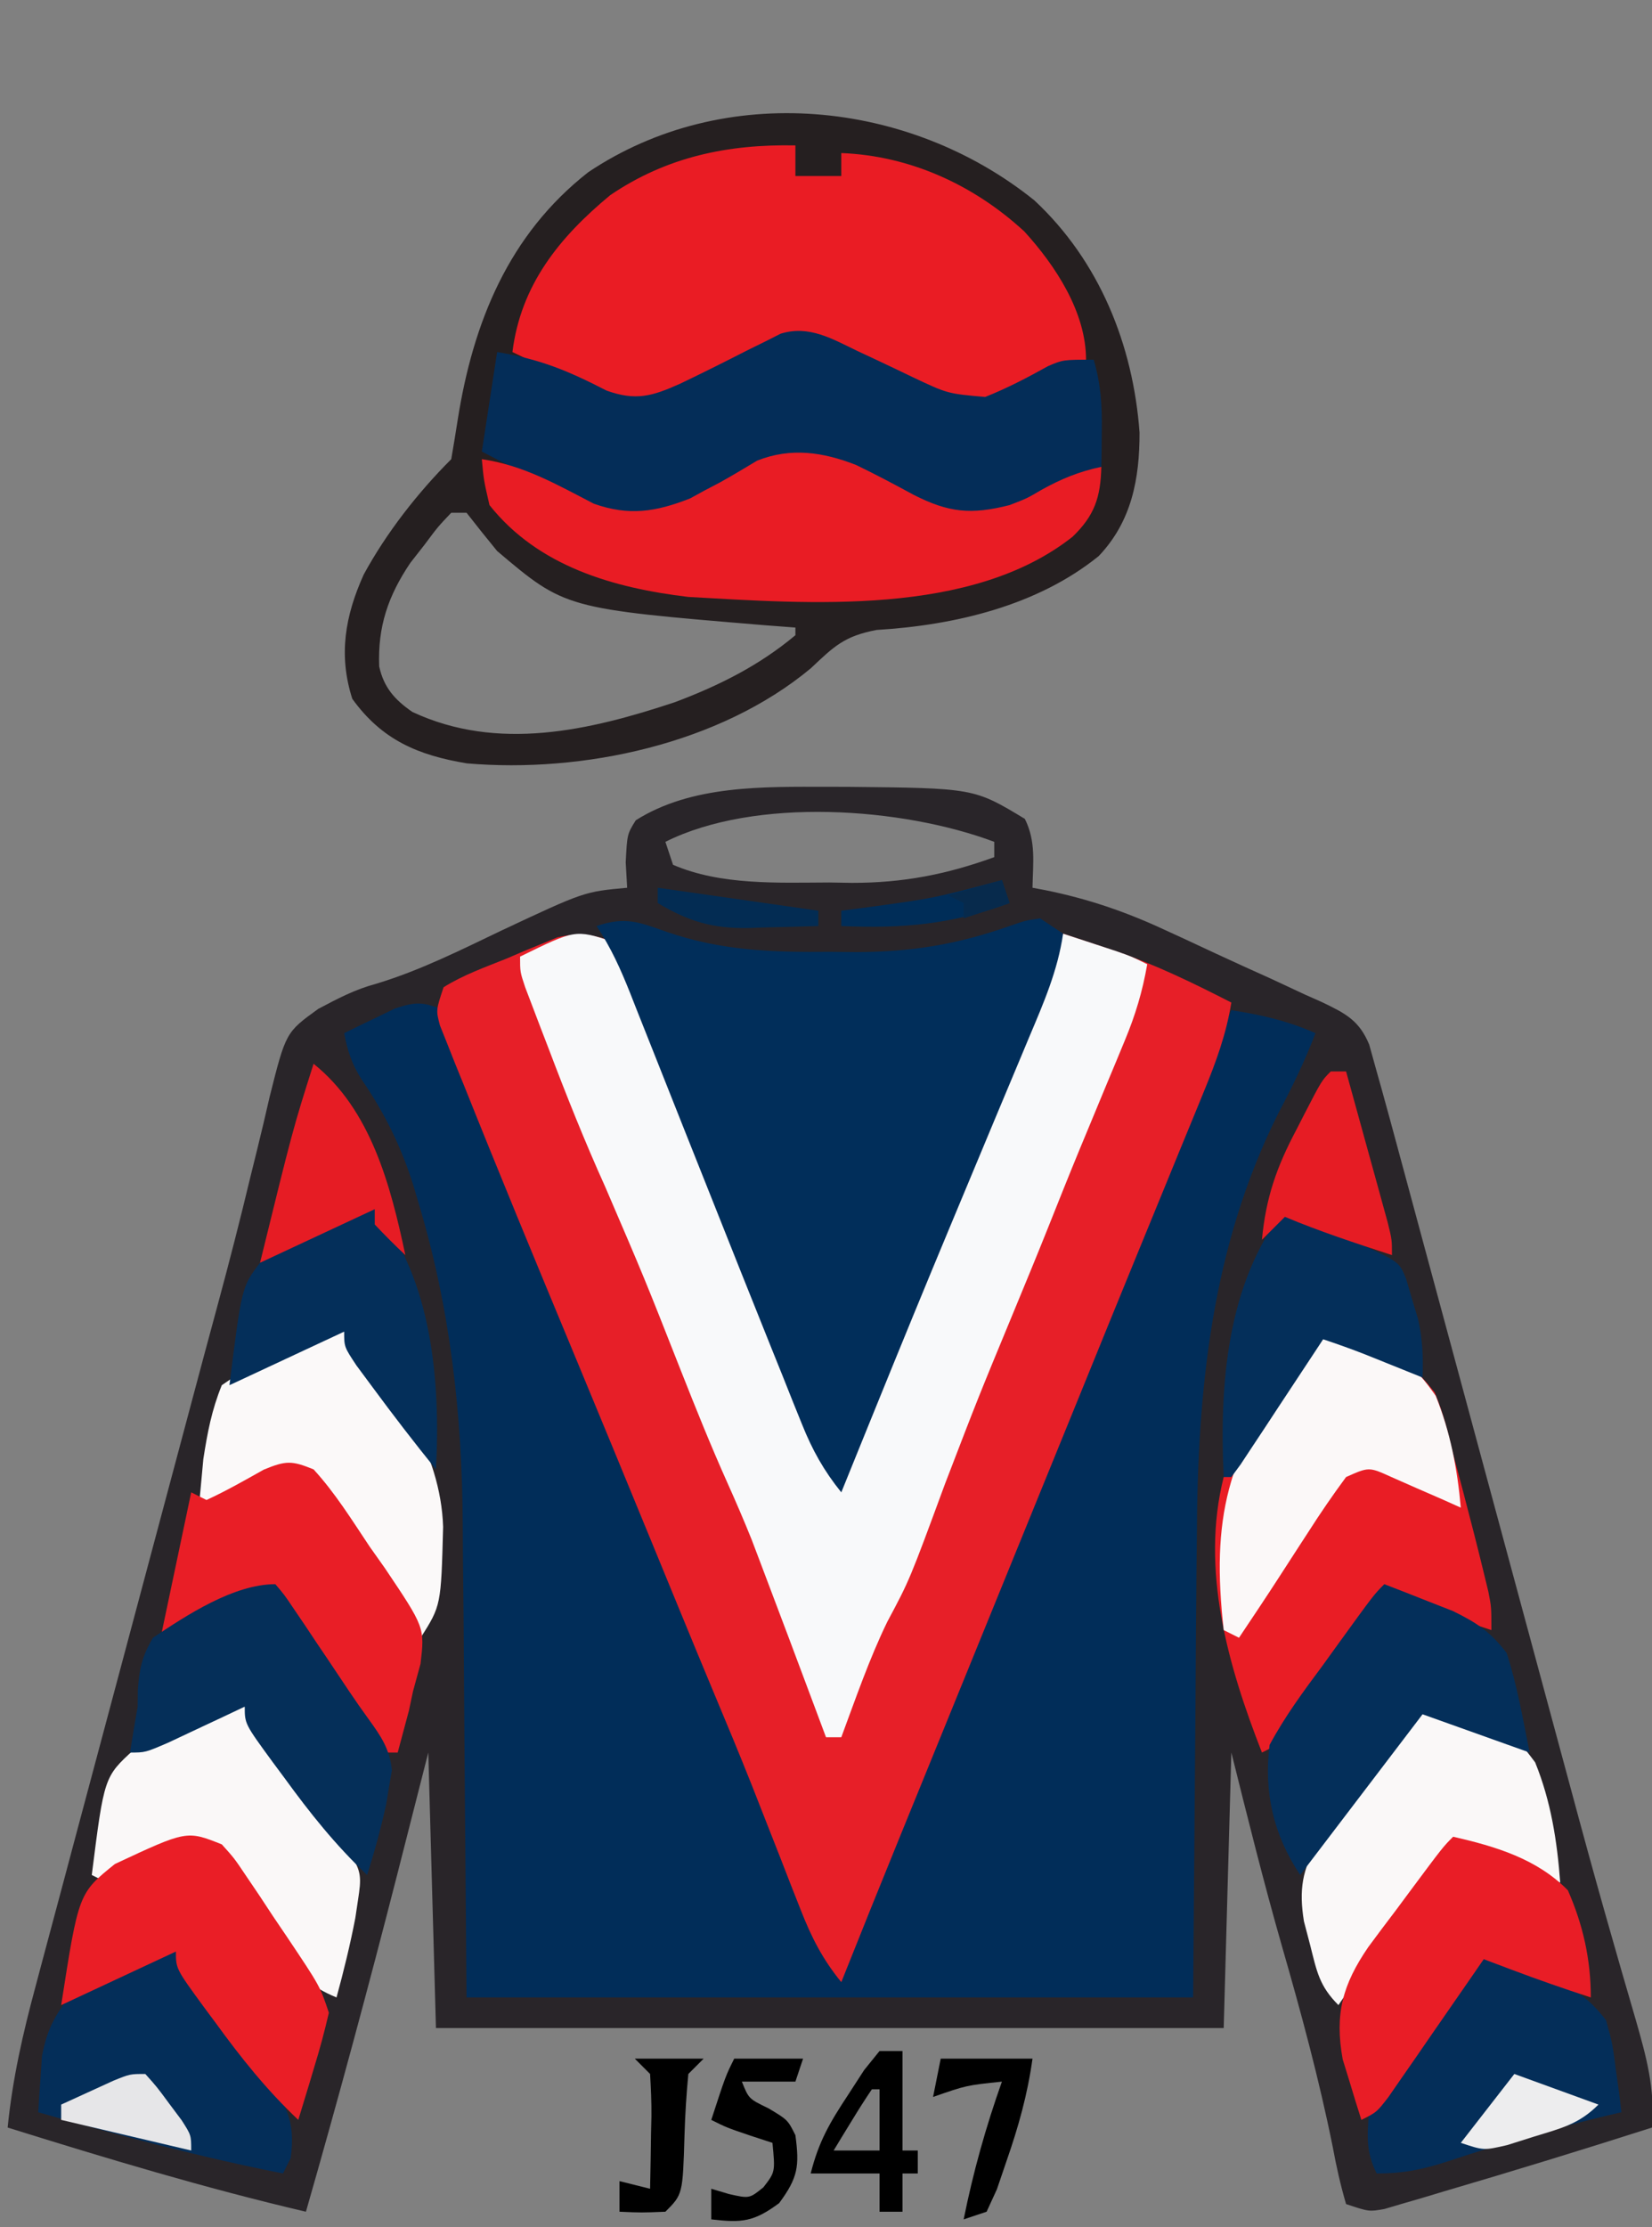 <?xml version="1.0" encoding="UTF-8"?>
<svg version="1.1" xmlns="http://www.w3.org/2000/svg" width="216" height="291">
<rect width="100%" height="100%" fill="#808080" stroke="none"/>
<path d="M0 0 C0.828 0.001 1.657 0.002 2.51 0.002 C19.094 0.167 19.094 0.167 25.75 4.188 C27.228 7.144 26.81 9.93 26.75 13.188 C27.581 13.343 27.581 13.343 28.429 13.503 C33.976 14.627 38.872 16.293 43.996 18.672 C44.733 19.01 45.47 19.348 46.23 19.696 C47.771 20.408 49.309 21.124 50.845 21.845 C53.197 22.942 55.561 24.006 57.928 25.07 C59.431 25.769 60.933 26.469 62.434 27.172 C63.139 27.485 63.844 27.797 64.57 28.12 C67.619 29.586 69.464 30.491 70.777 33.688 C71.098 34.843 71.419 35.998 71.75 37.188 C71.953 37.908 72.156 38.628 72.365 39.371 C73.102 42.008 73.816 44.65 74.528 47.294 C74.8 48.299 75.072 49.303 75.352 50.338 C76.251 53.658 77.147 56.98 78.043 60.301 C78.673 62.631 79.304 64.962 79.935 67.292 C81.599 73.442 83.261 79.593 84.923 85.743 C87.563 95.518 90.206 105.292 92.85 115.066 C93.764 118.442 94.675 121.819 95.587 125.195 C96.166 127.338 96.745 129.48 97.325 131.622 C97.603 132.654 97.882 133.686 98.169 134.75 C99.651 140.223 101.171 145.683 102.74 151.132 C103.065 152.268 103.39 153.404 103.726 154.575 C104.349 156.744 104.978 158.911 105.615 161.076 C106.994 165.886 108.172 170.125 107.75 175.188 C98.679 178.087 89.576 180.88 80.438 183.562 C79.525 183.837 78.612 184.112 77.671 184.395 C76.814 184.644 75.957 184.892 75.074 185.148 C74.312 185.373 73.55 185.598 72.764 185.83 C70.75 186.188 70.75 186.188 67.75 185.188 C67.012 182.662 66.474 180.266 66 177.688 C64.215 168.852 61.885 160.231 59.388 151.572 C56.97 143.142 54.882 134.716 52.75 126.188 C52.42 138.067 52.09 149.947 51.75 162.188 C17.76 162.188 -16.23 162.188 -51.25 162.188 C-51.58 150.308 -51.91 138.428 -52.25 126.188 C-54.261 134.077 -54.261 134.077 -56.312 142.125 C-60.088 156.872 -64.046 171.555 -68.25 186.188 C-81.434 183.107 -94.328 179.216 -107.25 175.188 C-106.615 168.816 -105.254 162.861 -103.585 156.686 C-103.178 155.152 -103.178 155.152 -102.762 153.587 C-101.865 150.216 -100.96 146.846 -100.055 143.477 C-99.422 141.107 -98.79 138.737 -98.159 136.366 C-96.493 130.118 -94.82 123.872 -93.146 117.625 C-91.468 111.361 -89.797 105.094 -88.125 98.828 C-86.231 91.734 -84.337 84.64 -82.439 77.547 C-82.149 76.461 -81.859 75.376 -81.56 74.258 C-80.986 72.118 -80.408 69.978 -79.827 67.84 C-78.306 62.229 -76.859 56.611 -75.506 50.956 C-75.213 49.77 -74.919 48.584 -74.617 47.362 C-74.057 45.094 -73.518 42.821 -73.004 40.543 C-70.876 32.078 -70.876 32.078 -66.639 29.017 C-64.043 27.641 -61.819 26.466 -59.004 25.715 C-53.271 23.976 -48.02 21.327 -42.625 18.75 C-31.856 13.7 -31.856 13.7 -26.25 13.188 C-26.312 12.094 -26.374 11.001 -26.438 9.875 C-26.25 6.188 -26.25 6.188 -25.125 4.375 C-17.808 -0.259 -8.388 -0.009 0 0 Z M-21.25 7.188 C-20.92 8.178 -20.59 9.168 -20.25 10.188 C-13.992 12.893 -6.492 12.522 0.188 12.5 C1.16 12.516 2.133 12.532 3.135 12.549 C9.815 12.553 15.473 11.462 21.75 9.188 C21.75 8.527 21.75 7.867 21.75 7.188 C9.717 2.675 -9.493 1.309 -21.25 7.188 Z " fill="#292529" transform="translate(108.25,102.812)"/>
<path d="M0 0 C1.229 2.043 1.229 2.043 2.262 4.758 C2.654 5.765 3.046 6.772 3.45 7.81 C3.859 8.904 4.267 9.998 4.688 11.125 C5.12 12.244 5.552 13.363 5.997 14.516 C6.897 16.85 7.791 19.187 8.679 21.526 C10.686 26.803 12.751 32.057 14.812 37.312 C15.189 38.277 15.566 39.242 15.954 40.236 C18.812 47.555 21.791 54.813 24.87 62.042 C28.913 71.548 32.851 81.077 36.566 90.717 C41.032 102.294 46 113.646 51 125 C55.216 117.298 58.376 109.223 61.594 101.074 C64.35 94.093 67.173 87.14 70 80.188 C70.27 79.522 70.541 78.857 70.819 78.171 C81.432 52.067 92.107 25.988 103 0 C106.945 0.606 110.34 1.385 114 3 C112.61 6.654 110.955 10.048 109.125 13.5 C100.375 30.98 98.558 49.71 98.488 68.941 C98.473 70.493 98.456 72.044 98.438 73.596 C98.381 79.251 98.348 84.907 98.312 90.562 C98.209 103.247 98.106 115.931 98 129 C66.65 129 35.3 129 3 129 C2.688 91.062 2.688 91.062 2.612 79.192 C2.575 75.605 2.575 75.605 2.535 72.018 C2.519 70.45 2.509 68.883 2.503 67.315 C2.443 52.895 0.874 38.927 -3.312 25.062 C-3.519 24.364 -3.726 23.665 -3.938 22.945 C-5.539 17.826 -7.718 13.419 -10.766 8.98 C-12.019 6.969 -12.563 5.315 -13 3 C-11.59 2.298 -10.172 1.614 -8.75 0.938 C-7.961 0.555 -7.172 0.172 -6.359 -0.223 C-3.616 -1.126 -2.638 -1.119 0 0 Z " fill="#012D59" transform="translate(58,132)"/>
<path d="M0 0 C1.307 1.818 1.307 1.818 2.324 4.344 C2.737 5.343 3.15 6.342 3.576 7.371 C4.046 8.569 4.516 9.766 5 11 C5.587 12.45 6.175 13.899 6.764 15.348 C8.806 20.388 10.811 25.443 12.812 30.5 C18.056 43.734 23.425 56.902 29 70 C33.924 60.695 37.796 50.994 41.75 41.25 C42.463 39.502 43.175 37.755 43.889 36.008 C45.289 32.575 46.688 29.142 48.084 25.708 C50.546 19.656 53.023 13.609 55.5 7.562 C56.667 4.709 57.834 1.854 59 -1 C60.447 -0.52 61.893 -0.039 63.34 0.441 C64.145 0.709 64.951 0.977 65.781 1.252 C71.101 3.045 76.011 5.45 81 8 C80.331 12.114 79.027 15.688 77.445 19.539 C77.188 20.169 76.931 20.798 76.666 21.447 C75.823 23.508 74.974 25.566 74.125 27.625 C73.533 29.07 72.941 30.515 72.35 31.96 C71.146 34.901 69.94 37.841 68.732 40.78 C66.266 46.785 63.821 52.799 61.375 58.812 C60.477 61.017 59.578 63.221 58.68 65.426 C55.499 73.23 52.319 81.034 49.14 88.839 C46.762 94.676 44.384 100.512 42.004 106.348 C41.511 107.556 41.019 108.763 40.512 110.008 C39.576 112.303 38.64 114.599 37.703 116.895 C35.111 123.253 32.541 129.62 30 136 C27.56 133.013 26.097 130.148 24.695 126.562 C24.276 125.502 23.857 124.441 23.426 123.348 C22.997 122.243 22.567 121.138 22.125 120 C21.274 117.833 20.423 115.666 19.57 113.5 C19.143 112.413 18.716 111.327 18.276 110.207 C16.676 106.186 15.013 102.194 13.34 98.203 C11.837 94.611 10.352 91.011 8.871 87.41 C8.597 86.744 8.323 86.077 8.04 85.391 C7.172 83.281 6.305 81.172 5.438 79.062 C1.882 70.417 -1.674 61.771 -5.266 53.141 C-10.008 41.744 -14.73 30.337 -19.312 18.875 C-19.704 17.914 -20.096 16.954 -20.499 15.964 C-20.846 15.087 -21.193 14.209 -21.551 13.305 C-21.857 12.541 -22.163 11.778 -22.478 10.992 C-23 9 -23 9 -22 6 C-19.429 4.389 -16.561 3.379 -13.75 2.25 C-12.986 1.921 -12.221 1.593 -11.434 1.254 C-10.687 0.948 -9.941 0.643 -9.172 0.328 C-8.492 0.049 -7.813 -0.231 -7.112 -0.519 C-4.351 -1.148 -2.666 -0.955 0 0 Z " fill="#E71F28" transform="translate(80,123)"/>
<path d="M0 0 C8.496 7.913 12.911 18.884 13.746 30.328 C13.756 36.372 12.719 41.947 8.406 46.473 C0.353 52.988 -10.465 55.515 -20.625 56.125 C-24.869 56.93 -26.186 58.26 -29.227 61.129 C-41.171 71.068 -59.066 74.857 -74.211 73.559 C-80.582 72.497 -85.301 70.516 -89.188 65.125 C-91.016 59.423 -90.138 54.289 -87.688 48.875 C-84.719 43.422 -80.64 38.202 -76.25 33.812 C-75.956 32.092 -75.666 30.37 -75.401 28.645 C-73.394 15.943 -68.747 4.464 -58.344 -3.68 C-40.558 -15.607 -16.404 -13.204 0 0 Z M-76.25 40.812 C-78 42.653 -78 42.653 -79.75 45 C-80.358 45.777 -80.967 46.555 -81.594 47.355 C-84.509 51.68 -85.868 55.685 -85.672 60.883 C-85.066 63.654 -83.637 65.247 -81.332 66.84 C-70.162 72.058 -58.158 69.27 -47 65.562 C-41.231 63.394 -35.999 60.783 -31.25 56.812 C-31.25 56.483 -31.25 56.153 -31.25 55.812 C-32.543 55.715 -33.836 55.617 -35.168 55.516 C-61.352 53.342 -61.352 53.342 -70.25 45.812 C-71.602 44.161 -72.94 42.497 -74.25 40.812 C-74.91 40.812 -75.57 40.812 -76.25 40.812 Z " fill="#251F20" transform="translate(135.25,26.188)"/>
<path d="M0 0 C1.307 1.818 1.307 1.818 2.324 4.344 C2.737 5.343 3.15 6.342 3.576 7.371 C4.046 8.569 4.516 9.766 5 11 C5.587 12.45 6.175 13.899 6.764 15.348 C8.806 20.388 10.811 25.443 12.812 30.5 C18.056 43.734 23.425 56.902 29 70 C33.924 60.695 37.796 50.994 41.75 41.25 C42.463 39.502 43.175 37.755 43.889 36.008 C45.289 32.575 46.688 29.142 48.084 25.708 C50.546 19.656 53.023 13.609 55.5 7.562 C56.667 4.709 57.834 1.854 59 -1 C60.459 -0.523 61.917 -0.043 63.375 0.438 C64.187 0.704 64.999 0.971 65.836 1.246 C68 2 68 2 70 3 C69.388 6.534 68.452 9.641 67.074 12.949 C66.689 13.881 66.305 14.812 65.908 15.771 C65.505 16.734 65.103 17.696 64.688 18.688 C63.899 20.587 63.112 22.487 62.324 24.387 C61.935 25.324 61.545 26.261 61.144 27.226 C59.717 30.687 58.329 34.162 56.945 37.64 C55.491 41.272 53.996 44.886 52.5 48.5 C47.89 59.633 47.89 59.633 43.566 70.879 C38.926 83.471 38.926 83.471 36.012 88.918 C33.648 93.783 31.884 98.934 30 104 C29.34 104 28.68 104 28 104 C27.625 102.996 27.25 101.992 26.863 100.957 C24.381 94.32 21.894 87.685 19.375 81.062 C19.011 80.105 18.648 79.147 18.273 78.16 C17.264 75.654 16.205 73.198 15.098 70.734 C12.948 65.938 10.994 61.075 9.062 56.188 C4.276 44.043 4.276 44.043 -0.88 32.054 C-3.554 26.135 -5.946 20.135 -8.25 14.062 C-8.795 12.646 -8.795 12.646 -9.352 11.201 C-9.694 10.301 -10.037 9.4 -10.391 8.473 C-10.7 7.661 -11.01 6.849 -11.329 6.012 C-12 4 -12 4 -12 2 C-4.791 -1.534 -4.791 -1.534 0 0 Z " fill="#F8F9FA" transform="translate(80,123)"/>
<path d="M0 0 C7.169 2.485 13.858 2.71 21.396 2.634 C22.555 2.646 23.714 2.657 24.908 2.669 C32.126 2.645 38.111 1.649 44.896 -0.741 C46.984 -1.462 46.984 -1.462 48.896 -1.741 C49.886 -1.081 50.876 -0.421 51.896 0.259 C51.195 5.093 49.353 9.303 47.467 13.767 C47.12 14.598 46.774 15.429 46.416 16.285 C45.289 18.987 44.155 21.685 43.021 24.384 C41.859 27.165 40.699 29.947 39.538 32.729 C38.764 34.585 37.989 36.441 37.214 38.297 C33.877 46.288 30.592 54.299 27.334 62.322 C26.876 63.449 26.418 64.577 25.946 65.738 C24.928 68.245 23.912 70.752 22.896 73.259 C20.609 70.423 19.115 67.746 17.76 64.369 C17.355 63.368 16.95 62.367 16.533 61.335 C16.096 60.238 15.659 59.14 15.209 58.009 C14.746 56.86 14.282 55.711 13.805 54.527 C11.108 47.833 8.445 41.127 5.777 34.422 C4.687 31.684 3.596 28.947 2.505 26.209 C1.066 22.601 -0.366 18.991 -1.796 15.379 C-2.462 13.704 -3.128 12.028 -3.795 10.353 C-4.1 9.579 -4.404 8.805 -4.718 8.008 C-5.976 4.856 -7.214 2.094 -9.104 -0.741 C-5.341 -1.995 -3.637 -1.281 0 0 Z " fill="#012E5A" transform="translate(87.104,121.741)"/>
<path d="M0 0 C0 1.32 0 2.64 0 4 C1.98 4 3.96 4 6 4 C6 3.01 6 2.02 6 1 C14.974 1.345 23.323 5.155 29.938 11.25 C34.034 15.749 38 21.8 38 28 C35.946 29.038 33.881 30.055 31.812 31.062 C30.664 31.631 29.515 32.199 28.332 32.785 C22.185 35.026 17.566 32.069 11.938 29.5 C10.531 28.862 9.124 28.226 7.715 27.594 C7.097 27.312 6.48 27.03 5.844 26.74 C1.943 25.098 1.943 25.098 -2.119 25.729 C-3.234 26.311 -3.234 26.311 -4.371 26.906 C-5.193 27.32 -6.015 27.734 -6.861 28.16 C-8.576 29.052 -10.289 29.945 -12.002 30.84 C-12.825 31.254 -13.648 31.667 -14.496 32.094 C-15.24 32.482 -15.985 32.871 -16.752 33.271 C-21.791 34.905 -26.289 32.085 -30.812 29.938 C-31.974 29.39 -33.135 28.842 -34.332 28.277 C-35.212 27.856 -36.093 27.434 -37 27 C-35.908 18.253 -30.902 12.036 -24.215 6.504 C-16.818 1.481 -8.809 -0.173 0 0 Z " fill="#EA1C24" transform="translate(104,19)"/>
<path d="M0 0 C0.777 0.362 1.553 0.724 2.354 1.098 C3.974 1.861 5.592 2.631 7.205 3.41 C11.745 5.555 11.745 5.555 16.66 5.988 C19.539 4.842 22.179 3.462 24.883 1.957 C26.848 1.117 26.848 1.117 30.848 1.117 C31.784 4.272 31.953 7.083 31.91 10.367 C31.901 11.259 31.892 12.151 31.883 13.07 C31.871 13.746 31.86 14.421 31.848 15.117 C29.481 16.325 27.107 17.508 24.723 18.68 C24.058 19.022 23.392 19.364 22.707 19.717 C18.329 21.841 15.673 22.619 10.848 21.117 C7.392 19.737 4.042 18.151 0.682 16.557 C-3.042 14.849 -5.967 13.511 -10.152 14.117 C-12.1 14.809 -12.1 14.809 -13.902 15.867 C-14.586 16.227 -15.269 16.586 -15.973 16.957 C-16.692 17.34 -17.411 17.723 -18.152 18.117 C-19.683 18.909 -21.225 19.68 -22.777 20.43 C-23.471 20.776 -24.164 21.123 -24.879 21.48 C-30.958 23.183 -36.287 19.798 -41.527 17.055 C-42.263 16.678 -42.999 16.301 -43.758 15.912 C-45.56 14.988 -47.357 14.053 -49.152 13.117 C-48.492 8.827 -47.832 4.537 -47.152 0.117 C-41.439 1.069 -37.868 2.573 -32.836 5.156 C-29.005 6.528 -26.892 5.894 -23.232 4.259 C-20.232 2.826 -17.263 1.336 -14.303 -0.176 C-13.571 -0.535 -12.84 -0.895 -12.086 -1.266 C-11.427 -1.6 -10.767 -1.934 -10.088 -2.278 C-6.377 -3.438 -3.346 -1.604 0 0 Z " fill="#042D58" transform="translate(112.152,45.883)"/>
<path d="M0 0 C11.401 4.053 11.401 4.053 14.578 7.922 C15.695 10.592 16.351 13.174 17 16 C17.439 17.664 17.882 19.326 18.328 20.988 C19.265 24.546 20.179 28.108 21.047 31.684 C21.231 32.442 21.415 33.201 21.604 33.982 C22 36 22 36 22 39 C18.563 37.883 15.162 36.701 11.781 35.426 C11.07 35.158 10.359 34.89 9.627 34.615 C9.09 34.412 8.553 34.209 8 34 C7.38 34.901 7.38 34.901 6.747 35.82 C4.877 38.529 3.001 41.233 1.125 43.938 C0.474 44.883 -0.177 45.829 -0.848 46.803 C-1.473 47.702 -2.098 48.601 -2.742 49.527 C-3.318 50.36 -3.894 51.193 -4.488 52.051 C-6 54 -6 54 -8 55 C-12.423 43.69 -16.061 31.127 -13 19 C-9.916 12.154 -5.33 5.33 0 0 Z " fill="#E91D25" transform="translate(173,174)"/>
<path d="M0 0 C2.541 1.226 5.024 2.541 7.501 3.889 C12.132 6.245 15.042 6.512 20.058 5.24 C22.326 4.368 22.326 4.368 24.246 3.24 C26.844 1.801 29.146 0.86 32.058 0.24 C31.962 4.259 31.154 6.611 28.308 9.365 C15.065 19.834 -6.201 18.111 -21.942 17.24 C-31.716 16.07 -41.569 13.266 -47.942 5.24 C-48.692 1.99 -48.692 1.99 -48.942 -0.76 C-43.497 0.03 -39.131 2.555 -34.293 5.061 C-29.678 6.685 -26.232 6.134 -21.719 4.373 C-20.809 3.874 -20.809 3.874 -19.879 3.365 C-19.208 3.014 -18.536 2.662 -17.844 2.299 C-16.189 1.378 -14.563 0.407 -12.942 -0.572 C-8.537 -2.316 -4.348 -1.701 0 0 Z " fill="#E91C24" transform="translate(111.942,60.76)"/>
<path d="M0 0 C1.281 1.497 1.281 1.497 2.715 3.578 C3.236 4.327 3.758 5.076 4.295 5.848 C4.837 6.64 5.379 7.433 5.938 8.25 C7.009 9.797 8.08 11.344 9.152 12.891 C9.627 13.582 10.101 14.273 10.59 14.985 C11.576 16.395 12.607 17.774 13.669 19.127 C15.329 21.463 15.239 22.457 14.812 25.25 C14.696 26.027 14.58 26.805 14.461 27.605 C13.785 31.119 12.941 34.548 12 38 C8.525 36.577 7.013 34.998 4.984 31.867 C4.456 31.062 3.927 30.256 3.383 29.426 C2.844 28.584 2.305 27.742 1.75 26.875 C1.196 26.026 0.641 25.176 0.07 24.301 C-1.295 22.206 -2.651 20.106 -4 18 C-8.434 18.824 -11.972 20.289 -16.012 22.258 C-16.996 22.625 -16.996 22.625 -18 23 C-18.66 22.67 -19.32 22.34 -20 22 C-18.382 9.174 -18.382 9.174 -14.469 5.603 C-10.366 2.937 -4.959 0 0 0 Z " fill="#FAF8F8" transform="translate(32,223)"/>
<path d="M0 0 C11.638 3.195 11.638 3.195 14.719 7.277 C16.782 12.349 17.597 17.563 18 23 C17.169 22.627 16.337 22.255 15.48 21.871 C14.394 21.398 13.307 20.925 12.188 20.438 C11.109 19.962 10.03 19.486 8.918 18.996 C5.989 17.667 5.989 17.667 3 19 C1.287 20.992 1.287 20.992 -0.355 23.473 C-0.977 24.372 -1.599 25.271 -2.24 26.197 C-2.883 27.143 -3.525 28.088 -4.188 29.062 C-4.842 30.012 -5.496 30.961 -6.17 31.939 C-7.787 34.288 -9.397 36.642 -11 39 C-13.507 36.493 -13.823 34.608 -14.688 31.188 C-14.959 30.15 -15.231 29.112 -15.512 28.043 C-16.167 23.961 -15.763 21.267 -13.617 17.704 C-13.042 16.941 -12.467 16.177 -11.875 15.391 C-11.251 14.554 -10.627 13.717 -9.984 12.855 C-9.33 11.996 -8.675 11.136 -8 10.25 C-7.345 9.375 -6.69 8.499 -6.016 7.598 C-1.26 1.26 -1.26 1.26 0 0 Z " fill="#FAF8F8" transform="translate(186,223)"/>
<path d="M0 0 C1.689 2.155 3.263 4.31 4.812 6.562 C5.239 7.172 5.665 7.781 6.104 8.408 C6.968 9.644 7.828 10.882 8.684 12.123 C9.579 13.399 10.494 14.661 11.426 15.91 C14.353 19.844 15.694 22.026 15 27 C14.67 27.66 14.34 28.32 14 29 C3.167 26.858 -7.392 24.043 -18 21 C-17.912 19.437 -17.804 17.874 -17.688 16.312 C-17.629 15.442 -17.571 14.572 -17.512 13.676 C-16.895 10.449 -16.013 8.604 -14 6 C-11.152 4.199 -11.152 4.199 -7.938 2.688 C-6.874 2.176 -5.811 1.664 -4.715 1.137 C-2 0 -2 0 0 0 Z " fill="#042E59" transform="translate(23,255)"/>
<path d="M0 0 C1.922 0.737 3.837 1.49 5.75 2.25 C7.351 2.876 7.351 2.876 8.984 3.516 C12.115 5.057 13.893 6.229 16 9 C16.828 12.016 16.828 12.016 17.25 15.25 C17.4 16.328 17.549 17.405 17.703 18.516 C17.85 19.745 17.85 19.745 18 21 C17.319 21.159 16.639 21.317 15.938 21.48 C8.994 23.152 2.208 25.124 -4.566 27.374 C-7.931 28.466 -10.416 29 -14 29 C-15.41 26.18 -15.247 24.129 -15 21 C-13.731 18.499 -13.731 18.499 -11.973 16.074 C-11.346 15.196 -10.718 14.317 -10.072 13.412 C-9.409 12.513 -8.746 11.614 -8.062 10.688 C-7.403 9.769 -6.744 8.851 -6.064 7.904 C-1.319 1.319 -1.319 1.319 0 0 Z " fill="#042E59" transform="translate(194,255)"/>
<path d="M0 0 C6.687 6.879 12.628 15.765 12.937 25.508 C12.668 35.789 12.668 35.789 10 40 C4.678 32.853 -0.31 25.577 -5 18 C-8.55 18.599 -11.548 19.552 -14.812 21.062 C-15.603 21.425 -16.393 21.787 -17.207 22.16 C-18.095 22.576 -18.095 22.576 -19 23 C-18.883 21.645 -18.756 20.291 -18.625 18.938 C-18.555 18.183 -18.486 17.429 -18.414 16.652 C-17.873 13.184 -17.331 10.273 -16 7 C-13.565 5.308 -11.662 4.204 -9 3.062 C-8.037 2.609 -8.037 2.609 -7.055 2.146 C-2.402 0 -2.402 0 0 0 Z " fill="#FBF9F9" transform="translate(45,174)"/>
<path d="M0 0 C1.922 0.737 3.837 1.49 5.75 2.25 C7.351 2.876 7.351 2.876 8.984 3.516 C12.129 5.063 13.878 6.222 16 9 C17.386 13.282 18.115 17.574 19 22 C14.38 20.35 9.76 18.7 5 17 C-0.28 23.93 -5.56 30.86 -11 38 C-14.489 32.767 -15.776 27.22 -15 21 C-13.014 17.299 -10.568 13.989 -8.062 10.625 C-7.073 9.254 -7.073 9.254 -6.064 7.855 C-1.358 1.358 -1.358 1.358 0 0 Z " fill="#042F5A" transform="translate(181,207)"/>
<path d="M0 0 C2.814 3.069 5.004 6.603 7.312 10.062 C7.971 10.993 8.629 11.923 9.307 12.881 C14.541 20.664 14.541 20.664 13.984 25.402 C13.66 26.59 13.335 27.777 13 29 C12.823 29.835 12.647 30.671 12.465 31.531 C11.732 34.266 11.732 34.266 11 37 C10.34 37 9.68 37 9 37 C7.811 35.595 7.811 35.595 6.504 33.641 C6.028 32.937 5.551 32.233 5.061 31.508 C4.566 30.763 4.072 30.018 3.562 29.25 C2.585 27.796 1.607 26.343 0.629 24.891 C0.173 24.208 -0.283 23.526 -0.753 22.822 C-1.737 21.384 -2.782 19.988 -3.848 18.609 C-5 17 -5 17 -5 15 C-9.95 17.31 -14.9 19.62 -20 22 C-18.02 12.595 -18.02 12.595 -16 3 C-15.34 3.33 -14.68 3.66 -14 4 C-11.418 2.813 -8.986 1.422 -6.508 0.031 C-3.605 -1.162 -2.854 -1.163 0 0 Z " fill="#E91E26" transform="translate(41,192)"/>
<path d="M0 0 C1.173 1.374 1.173 1.374 2.461 3.289 C2.933 3.984 3.405 4.679 3.891 5.395 C4.38 6.131 4.87 6.867 5.375 7.625 C5.857 8.338 6.339 9.051 6.836 9.785 C7.787 11.193 8.732 12.606 9.67 14.022 C10.507 15.266 11.363 16.497 12.248 17.706 C13.853 19.929 14.953 21.548 15.242 24.309 C15.06 25.362 15.06 25.362 14.875 26.438 C14.687 27.578 14.687 27.578 14.496 28.742 C13.805 31.888 12.979 34.931 12 38 C7.874 34.1 4.52 29.9 1.188 25.312 C0.434 24.298 0.434 24.298 -0.334 23.264 C-4 18.251 -4 18.251 -4 16 C-5.373 16.65 -5.373 16.65 -6.773 17.312 C-7.962 17.869 -9.15 18.426 -10.375 19 C-11.558 19.557 -12.742 20.114 -13.961 20.688 C-17 22 -17 22 -19 22 C-18.692 19.996 -18.35 17.997 -18 16 C-17.994 15.288 -17.987 14.577 -17.98 13.844 C-17.774 11.041 -17.441 9.442 -16 7 C-11.604 4.048 -5.43 0 0 0 Z " fill="#052F59" transform="translate(36,207)"/>
<path d="M0 0 C1.632 1.81 1.632 1.81 3.199 4.148 C3.768 4.989 4.337 5.829 4.924 6.695 C5.797 8.022 5.797 8.022 6.688 9.375 C7.281 10.252 7.875 11.128 8.486 12.031 C12.843 18.529 12.843 18.529 14 22 C13.432 24.452 12.805 26.79 12.062 29.188 C11.867 29.842 11.672 30.496 11.471 31.17 C10.988 32.782 10.495 34.391 10 36 C5.874 32.1 2.52 27.9 -0.812 23.312 C-1.566 22.298 -1.566 22.298 -2.334 21.264 C-6 16.251 -6 16.251 -6 14 C-10.95 16.31 -15.9 18.62 -21 21 C-18.725 6.39 -18.725 6.39 -13.98 2.566 C-4.588 -1.829 -4.588 -1.829 0 0 Z " fill="#EA1E26" transform="translate(29,241)"/>
<path d="M0 0 C11.66 4.145 11.66 4.145 14.719 8.379 C16.619 13.094 17.561 17.948 18 23 C17.169 22.627 16.337 22.255 15.48 21.871 C14.394 21.398 13.307 20.925 12.188 20.438 C11.109 19.962 10.03 19.486 8.918 18.996 C5.989 17.667 5.989 17.667 3 19 C1.252 21.366 -0.359 23.713 -1.938 26.188 C-2.367 26.848 -2.797 27.509 -3.24 28.189 C-4.09 29.496 -4.937 30.804 -5.781 32.115 C-7.493 34.762 -9.245 37.381 -11 40 C-11.66 39.67 -12.32 39.34 -13 39 C-14.635 24.499 -12.614 15.995 -3.723 4.332 C-1.279 1.279 -1.279 1.279 0 0 Z " fill="#FBF8F8" transform="translate(173,174)"/>
<path d="M0 0 C5.53 1.267 10.931 2.866 15 7 C16.991 11.532 18 16.054 18 21 C14.563 19.883 11.162 18.701 7.781 17.426 C7.07 17.158 6.359 16.89 5.627 16.615 C5.09 16.412 4.553 16.209 4 16 C3.586 16.601 3.173 17.201 2.747 17.82 C0.877 20.529 -0.999 23.233 -2.875 25.938 C-3.526 26.883 -4.177 27.829 -4.848 28.803 C-5.473 29.702 -6.098 30.601 -6.742 31.527 C-7.318 32.36 -7.894 33.193 -8.488 34.051 C-10 36 -10 36 -12 37 C-12.538 35.318 -13.055 33.629 -13.562 31.938 C-13.853 30.998 -14.143 30.058 -14.441 29.09 C-15.515 23.154 -14.451 19.318 -11.094 14.414 C-9.909 12.808 -8.711 11.211 -7.5 9.625 C-6.893 8.806 -6.286 7.988 -5.66 7.145 C-1.332 1.332 -1.332 1.332 0 0 Z " fill="#E91D26" transform="translate(190,240)"/>
<path d="M0 0 C7.502 9.041 8.622 22.594 8 34 C5.166 30.496 2.423 26.941 -0.25 23.312 C-0.956 22.36 -1.663 21.407 -2.391 20.426 C-4 18 -4 18 -4 16 C-8.95 18.31 -13.9 20.62 -19 23 C-17.395 10.162 -17.395 10.162 -15 7 C-4.732 0 -4.732 0 0 0 Z " fill="#042F5A" transform="translate(49,158)"/>
<path d="M0 0 C2.125 0.979 4.25 1.958 6.375 2.938 C7.558 3.483 8.742 4.028 9.961 4.59 C14.964 6.911 14.964 6.911 15.852 9.109 C16.107 9.981 16.362 10.852 16.625 11.75 C17.016 13.042 17.016 13.042 17.414 14.359 C17.999 16.997 18.107 19.308 18 22 C17.313 21.723 16.626 21.446 15.918 21.16 C15.017 20.798 14.116 20.436 13.188 20.062 C12.294 19.703 11.401 19.343 10.48 18.973 C8.673 18.264 6.842 17.614 5 17 C4.642 17.545 4.283 18.091 3.914 18.652 C2.301 21.104 0.682 23.552 -0.938 26 C-1.501 26.859 -2.065 27.717 -2.646 28.602 C-3.185 29.414 -3.723 30.226 -4.277 31.062 C-4.775 31.817 -5.272 32.571 -5.785 33.348 C-6.186 33.893 -6.587 34.438 -7 35 C-7.33 35 -7.66 35 -8 35 C-8.57 23.021 -7.625 9.685 0 0 Z " fill="#042F5A" transform="translate(168,158)"/>
<path d="M0 0 C7.495 5.996 10.078 15.914 12 25 C10.624 23.71 9.292 22.373 8 21 C8 20.34 8 19.68 8 19 C3.05 21.31 -1.9 23.62 -7 26 C-2.706 8.528 -2.706 8.528 0 0 Z " fill="#E61C24" transform="translate(41,139)"/>
<path d="M0 0 C0.66 0 1.32 0 2 0 C3.004 3.624 4.003 7.249 5 10.875 C5.286 11.908 5.572 12.94 5.867 14.004 C6.138 14.99 6.409 15.976 6.688 16.992 C7.065 18.359 7.065 18.359 7.449 19.753 C8 22 8 22 8 24 C3.279 22.457 -1.417 20.922 -6 19 C-6.99 19.99 -7.98 20.98 -9 22 C-8.491 16.504 -7.077 12.478 -4.5 7.625 C-4.019 6.683 -4.019 6.683 -3.527 5.723 C-1.185 1.185 -1.185 1.185 0 0 Z " fill="#E61C24" transform="translate(174,140)"/>
<path d="M0 0 C0.99 0 1.98 0 3 0 C3 4.29 3 8.58 3 13 C3.66 13 4.32 13 5 13 C5 13.99 5 14.98 5 16 C4.34 16 3.68 16 3 16 C3 17.65 3 19.3 3 21 C2.01 21 1.02 21 0 21 C0 19.35 0 17.7 0 16 C-2.97 16 -5.94 16 -9 16 C-7.953 11.812 -6.487 9.332 -4.125 5.75 C-3.077 4.134 -3.077 4.134 -2.008 2.484 C-1.345 1.665 -0.683 0.845 0 0 Z M-1 5 C-1.891 6.309 -2.739 7.648 -3.562 9 C-4.018 9.742 -4.473 10.485 -4.941 11.25 C-5.465 12.116 -5.465 12.116 -6 13 C-4.02 13 -2.04 13 0 13 C0 10.36 0 7.72 0 5 C-0.33 5 -0.66 5 -1 5 Z " fill="#000000" transform="translate(115,268)"/>
<path d="M0 0 C2.97 0 5.94 0 9 0 C8.67 0.99 8.34 1.98 8 3 C5.69 3 3.38 3 1 3 C1.898 5.243 1.898 5.243 4.5 6.5 C7 8 7 8 8 10 C8.54 14.053 8.342 15.537 5.875 18.875 C2.565 21.322 1.017 21.467 -3 21 C-3 19.68 -3 18.36 -3 17 C-2.237 17.227 -1.474 17.454 -0.688 17.688 C1.982 18.289 1.982 18.289 3.812 16.812 C5.365 14.804 5.365 14.804 5 11 C4.051 10.691 3.103 10.381 2.125 10.062 C-1 9 -1 9 -3 8 C-1.125 2.25 -1.125 2.25 0 0 Z " fill="#000000" transform="translate(96,269)"/>
<path d="M0 0 C3.96 0 7.92 0 12 0 C11.357 4.654 10.17 8.878 8.625 13.312 C8.205 14.546 7.785 15.78 7.352 17.051 C6.906 18.024 6.46 18.997 6 20 C5.01 20.33 4.02 20.66 3 21 C4.24 14.828 5.896 8.933 8 3 C3.354 3.485 3.354 3.485 -1 5 C-0.67 3.35 -0.34 1.7 0 0 Z " fill="#000000" transform="translate(123,269)"/>
<path d="M0 0 C2.97 0 5.94 0 9 0 C8.34 0.66 7.68 1.32 7 2 C6.745 4.689 6.58 7.306 6.5 10 C6.27 17.73 6.27 17.73 4 20 C0.875 20.125 0.875 20.125 -2 20 C-2 18.68 -2 17.36 -2 16 C-0.68 16.33 0.64 16.66 2 17 C2.054 14.541 2.094 12.084 2.125 9.625 C2.142 8.926 2.159 8.228 2.176 7.508 C2.193 5.671 2.103 3.834 2 2 C1.34 1.34 0.68 0.68 0 0 Z " fill="#000000" transform="translate(83,269)"/>
<path d="M0 0 C1.508 1.68 1.508 1.68 3.125 3.875 C3.664 4.594 4.203 5.314 4.758 6.055 C6 8 6 8 6 10 C-2.415 8.02 -2.415 8.02 -11 6 C-11 5.34 -11 4.68 -11 4 C-9.544 3.329 -8.085 2.663 -6.625 2 C-5.813 1.629 -5.001 1.258 -4.164 0.875 C-2 0 -2 0 0 0 Z " fill="#E6E6E8" transform="translate(19,271)"/>
<path d="M0 0 C3.63 1.32 7.26 2.64 11 4 C8.403 6.597 6.062 7.107 2.562 8.188 C1.409 8.552 0.255 8.917 -0.934 9.293 C-4 10 -4 10 -7 9 C-4.69 6.03 -2.38 3.06 0 0 Z " fill="#EDEDEE" transform="translate(198,271)"/>
<path d="M0 0 C0.33 0.99 0.66 1.98 1 3 C-6.465 5.775 -13.067 6.368 -21 6 C-21 5.34 -21 4.68 -21 4 C-20.071 3.879 -19.141 3.758 -18.184 3.633 C-8.964 2.388 -8.964 2.388 0 0 Z " fill="#002D58" transform="translate(131,115)"/>
<path d="M0 0 C6.93 0.99 13.86 1.98 21 3 C21 3.66 21 4.32 21 5 C18.624 5.082 16.251 5.141 13.875 5.188 C13.21 5.213 12.545 5.238 11.859 5.264 C7.131 5.333 4.049 4.403 0 2 C0 1.34 0 0.68 0 0 Z " fill="#032C53" transform="translate(86,116)"/>
<path d="M0 0 C0.33 0.99 0.66 1.98 1 3 C-0.98 3.66 -2.96 4.32 -5 5 C-5 4.34 -5 3.68 -5 3 C-5.66 2.67 -6.32 2.34 -7 2 C-4.69 1.34 -2.38 0.68 0 0 Z " fill="#072A4C" transform="translate(131,115)"/>
</svg>
